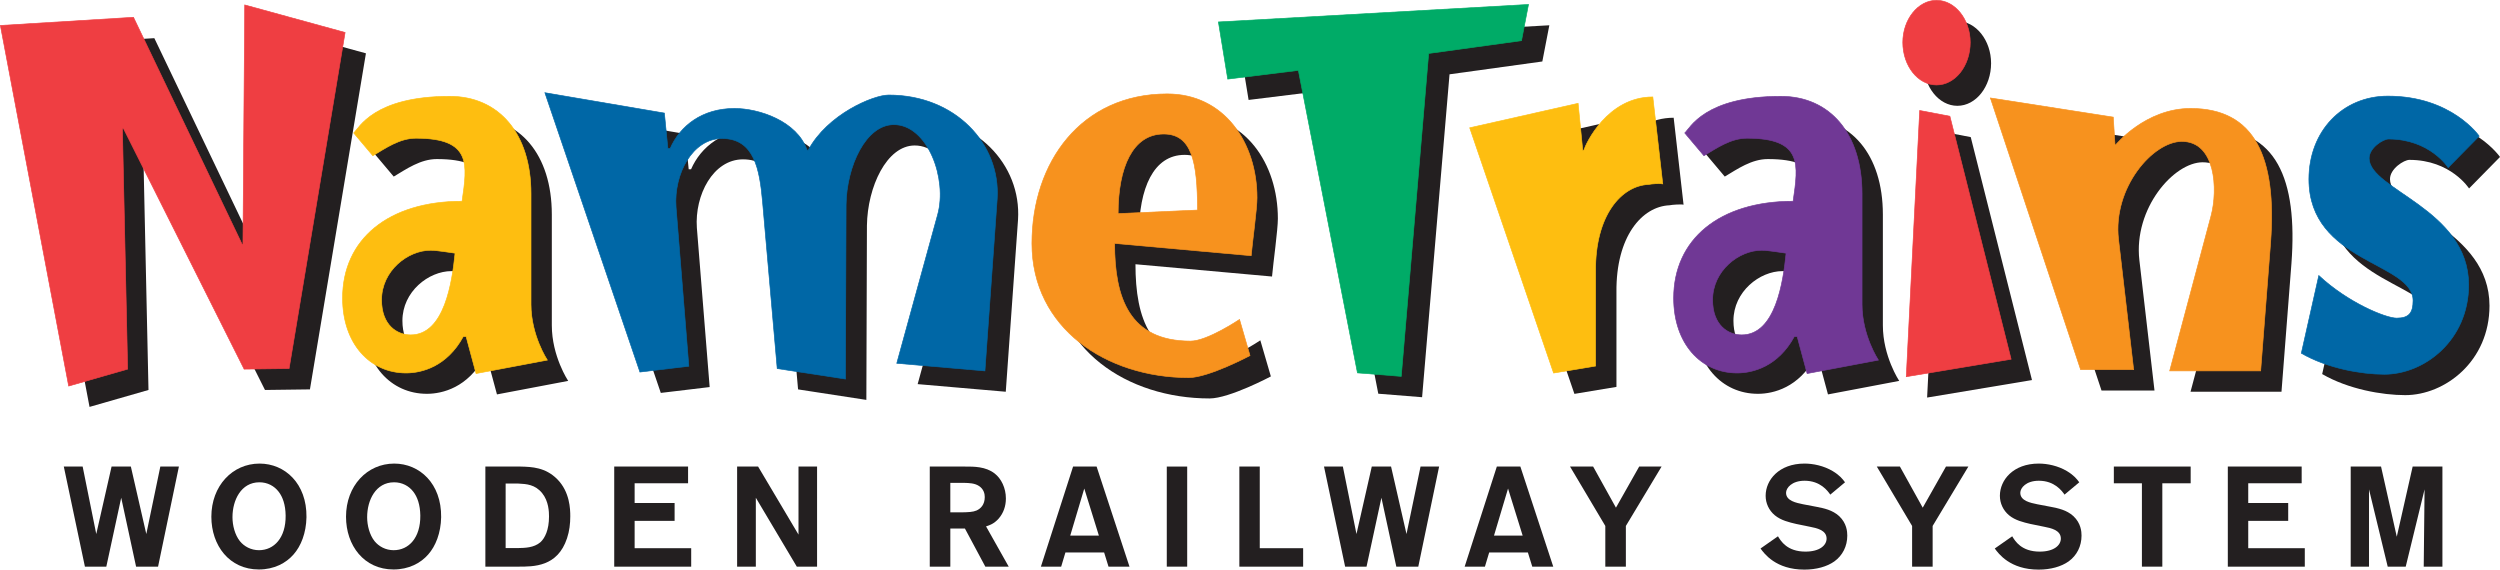 <?xml version="1.0" encoding="utf-8"?>
<!-- Generator: Adobe Illustrator 16.0.0, SVG Export Plug-In . SVG Version: 6.00 Build 0)  -->
<!DOCTYPE svg PUBLIC "-//W3C//DTD SVG 1.1//EN" "http://www.w3.org/Graphics/SVG/1.1/DTD/svg11.dtd">
<svg version="1.1" id="Layer_1" xmlns="http://www.w3.org/2000/svg" xmlns:xlink="http://www.w3.org/1999/xlink" x="0px" y="0px"
	 width="1756.543px" height="400.222px" viewBox="-680.661 -155.023 1756.543 400.222"
	 enable-background="new -680.661 -155.023 1756.543 400.222" xml:space="preserve">
<g id="Layer_1_1_">
	<g>
		<path fill="#231F20" d="M-462.894,118.566l-31.585,0.412l-84.73-168.93h-0.801l3.683,168.93l-41.43,11.898l-47.981-253.336
			l93.515-5.754l76.512,159.87h0.406l1.235-168.559l70.521,19.344L-462.894,118.566z"/>
		<path fill="#231F20" d="M-346.27,37.523c-2.05,20.086-7.385,57.411-31.171,57.411c-9.836,0-20.478-6.979-20.478-24.609
			c0-20.492,18.423-34.857,34.432-34.857C-358.974,35.467-349.551,37.108-346.27,37.523z M-281.444,112.604
			c0,0-11.499-17.274-11.499-39.009V-4.287c0-42.245-22.553-68.409-57.011-68.409c-53.666,0-63.866,22.501-67.534,25.765
			l13.464,15.979c8.969-5.333,18.797-12.305,30.283-12.305c39.376,0,36.076,18.449,32.391,44.281
			c-51.664,0-83.944,26.653-83.944,68.059c0,31.996,19.216,52.589,44.594,52.589c11.067,0,28.705-4.529,40.171-25.525h2.052
			l6.985,25.951L-281.444,112.604z"/>
		<path fill="#231F20" d="M26.011,120.221l-61.916-5.351L-7.192,10.41c6.985-25.065-6.987-63.219-30.769-63.219
			c-19.676,0-33.182,29.078-33.581,56.223l-0.4,122.539l-47.985-7.383L-130.204,1.369c-2.041-22.607-5.769-44.427-28.42-44.427
			c-20.961,0-34.039,25.093-32.404,48.126l8.987,111.865l-34.336,4.112l-66.797-196.28l83.957,14.313l2.449,24.848h1.646
			c6.955-15.92,22.475-28.094,45.171-28.094c17.266,0,44.019,8.924,51.012,29.328h0.792c13.558-25.263,45.805-38.742,56.477-38.742
			c46.768,0,78.752,34.224,76.295,72.883L26.011,120.221z"/>
		<path fill="#231F20" d="M175.365,7.227l-55.78,2.462c0-32.487,10.281-55.896,32.044-55.896
			C171.279-46.206,175.365-26.899,175.365,7.227z M217.197-1.406c0-38.655-22.968-72.974-63.115-72.974
			c-60.351,0-95.045,47.892-95.045,105.022c0,59.615,52.35,94.291,110.197,94.291c13.909,0,43.035-15.473,43.035-15.473
			l-7.396-25.369c0,0-22.553,15.189-34.417,15.189c-43.059,0-53.32-30.406-53.32-68.643l95.953,8.633
			C213.918,29.817,217.197,6.38,217.197-1.406z"/>
		<path fill="#231F20" d="M403.007-111.827l-65.204,9.013l-19.276,226.882l-30.78-2.463L246.258-90.932l-49.636,6.127l-6.564-40.154
			l217.869-12.305L403.007-111.827z"/>
		<path fill="#231F20" d="M492.398-10.792C473.13-9.978,454.666,10.97,455.083,50.34v66.477l-29.538,4.911L366.581-50.585
			l76.194-17.184l3.271,33.164l0.829-0.404c1.216-4.099,16.419-37.288,48.411-37.288l6.948,61.1
			C500.619-11.624,494.053-11.188,492.398-10.792z"/>
		<path fill="#231F20" d="M588.938,37.523c-2.045,20.086-7.382,57.411-31.162,57.411c-9.849,0-20.488-6.979-20.488-24.609
			c0-20.492,18.447-34.857,34.437-34.857C576.231,35.467,585.672,37.108,588.938,37.523z M653.755,112.604
			c0,0-11.478-17.274-11.478-39.009V-4.287c0-42.245-22.568-68.409-57.022-68.409c-53.665,0-63.853,22.501-67.526,25.765
			l13.462,15.979c8.959-5.333,18.786-12.305,30.28-12.305c39.374,0,36.065,18.449,32.409,44.281
			c-51.681,0-83.977,26.653-83.977,68.059c0,31.996,19.229,52.589,44.589,52.589c11.087,0,28.718-4.529,40.178-25.525h2.054
			l6.983,25.951L653.755,112.604z"/>
		<path fill="#231F20" d="M694.614-80.677c-13.045,0-23.715-13.471-23.715-29.91c0-16.039,10.67-29.558,23.715-29.558
			c13.075,0,23.697,13.523,23.697,29.558C718.312-94.148,707.689-80.677,694.614-80.677z M673.361,124.307l9.433-187.064
			l21.222,4.069l43.03,170.702L673.361,124.307z"/>
		<path fill="#231F20" d="M922.351,120.221h-63.909l29.064-108.983c4.907-18.512,3.271-52.241-20.505-52.241
			c-20.376,0-48.615,32.489-44.512,68.7l10.635,91.691h-37.22L732.485-71.539l86.326,13.46l1.216,19.535h0.403
			c0,0,20.888-25.632,52.711-25.632c45.119,0,60.713,34.276,56.201,94.325L922.351,120.221z"/>
		<path fill="#231F20" d="M1054.14-22.611c0,0-12.776-20.086-41.949-20.086c-3.713,0-13.605,6.153-13.605,13.523
			c0,22.136,69.91,35.654,69.91,88.947c0,38.966-31.227,62.828-59.215,62.828c-16.062,0-39.903-4.108-58.342-14.8l12.271-54.595
			c20.124,18.859,46.913,29.929,54.712,29.929c8.65,0,11.521-3.691,11.521-12.298c0-27.063-73.186-26.652-73.186-85.253
			c0-33.97,23.784-58.431,55.489-58.431c44.854,0,64.135,28.101,64.135,28.101L1054.14-22.611z"/>
	</g>
</g>
<g id="wrs">
	<g>
		<path fill="#231F20" d="M-569.604,243.11h-15.44l-10.455-48.406l-10.463,48.406H-621l-14.834-70.318h13.247l9.56,47.412
			l10.757-47.412h13.549l10.856,47.412l9.853-47.412h13.056L-569.604,243.11z"/>
		<path fill="#231F20" d="M-479.967,207.158c0.2,15.725-8.164,24.396-18.725,24.396c-5.678,0-10.463-2.688-13.442-6.379
			c-3.487-4.382-5.185-11.052-5.185-16.827c0-11.855,5.978-24.505,18.925-24.505c5.68,0,10.463,2.583,13.551,6.67
			C-482.056,194.104-480.069,199.585-479.967,207.158z M-465.328,208.349c0.3-23.61-15.131-37.65-32.964-37.65
			c-19.027,0-33.865,15.643-33.865,37.347c0,20.223,12.646,37.051,33.368,37.051c10.752,0,19.116-4.482,24.395-10.562
			C-469.206,228.667-465.528,219.509-465.328,208.349z"/>
		<path fill="#231F20" d="M-385.342,207.158c0.191,15.725-8.17,24.396-18.725,24.396c-5.68,0-10.463-2.688-13.449-6.379
			c-3.485-4.382-5.185-11.052-5.185-16.827c0-11.855,5.978-24.505,18.927-24.505c5.678,0,10.463,2.583,13.549,6.67
			C-387.442,194.104-385.449,199.585-385.342,207.158z M-370.704,208.349c0.293-23.61-15.143-37.65-32.973-37.65
			c-19.024,0-33.863,15.643-33.863,37.347c0,20.223,12.648,37.051,33.364,37.051c10.756,0,19.126-4.482,24.405-10.562
			C-374.586,228.667-370.903,219.509-370.704,208.349z"/>
		<path fill="#231F20" d="M-325.391,184.738h8.97c5.678,0.299,11.751,0.607,16.732,6.778c4.581,5.672,4.777,13.141,4.777,16.337
			c0,9.462-2.886,15.238-6.071,18.126c-4.583,3.882-10.756,3.981-15.737,4.082h-8.67V184.738z M-339.63,243.11h23.002
			c11.056,0,27.686,0.195,34.365-19.919c1.691-5.081,2.291-10.257,2.291-15.442c0-5.081-0.297-17.136-9.161-26.09
			c-8.364-8.368-17.826-8.659-25.795-8.867h-24.703V243.11z"/>
		<path fill="#231F20" d="M-195.021,243.11h-54.078v-70.318h51.889v11.759h-37.548v13.845h28.085v12.537h-28.085v19.225h39.741
			v12.953H-195.021z"/>
		<path fill="#231F20" d="M-106.574,243.11h-14.239l-28.789-48.406v48.406h-13.149v-70.318h14.743l28.387,47.812v-47.812h13.047
			V243.11z"/>
		<path fill="#231F20" d="M-12.948,184.247h9.758c3.485,0.096,7.367,0.2,10.361,2.185c3.383,2.201,4.078,5.484,4.078,7.769
			c0,5.385-2.888,8.173-5.778,9.463c-2.593,1.094-5.576,1.203-10.655,1.303h-7.769v-20.719H-12.948z M12.146,214.819
			c2.495-0.791,5.583-1.79,8.872-5.472c3.385-3.887,5.074-8.764,5.074-14.148c0-7.365-3.283-13.939-7.867-17.522
			c-6.377-4.98-14.643-4.885-20.918-4.885h-24.701v70.318h14.445v-26.789h10.255l14.341,26.789h16.43L12.146,214.819z"/>
		<path fill="#231F20" d="M71.307,221.298l9.862-33.064l10.264,33.064H71.307z M89.832,172.792H73.306L50.694,243.11h14.248
			l2.983-9.966h27.188l3.085,9.966h14.741L89.832,172.792z"/>
		<path fill="#231F20" d="M153.479,243.11h-14.341v-70.318h14.341V243.11z"/>
		<path fill="#231F20" d="M234.949,243.11H190.13v-70.318h14.344v57.365h30.476V243.11L234.949,243.11z"/>
		<path fill="#231F20" d="M315.852,243.11h-15.442l-10.466-48.406l-10.457,48.406h-15.047l-14.838-70.318h13.249l9.566,47.412
			l10.757-47.412h13.544l10.848,47.412l9.866-47.412h13.054L315.852,243.11z"/>
		<path fill="#231F20" d="M369.048,221.298l9.866-33.064l10.266,33.064H369.048z M387.573,172.792h-16.532l-22.607,70.318h14.239
			l2.992-9.966h27.188l3.083,9.966h14.743L387.573,172.792z"/>
		<path fill="#231F20" d="M461.7,243.11h-14.443v-28.596l-24.796-41.731h16.232l16.033,28.896l16.337-28.896h15.732L461.7,214.515
			V243.11L461.7,243.11z"/>
		<path fill="#231F20" d="M595.66,201.079c5.085,0.99,11.16,2.185,15.938,6.565c5.28,4.985,5.676,10.856,5.676,13.653
			c0,7.47-3.288,13.939-9.063,18.126c-5.181,3.687-12.646,5.775-21.118,5.775c-20.019,0-28.188-11.247-30.771-14.838l12.246-8.572
			c1.993,3.287,6.38,10.765,19.329,10.765c10.058,0,14.834-4.485,14.834-9.171c0-5.976-7.069-7.374-11.551-8.26l-9.763-1.998
			c-5.08-1.189-10.652-2.492-15.033-6.07c-4.187-3.483-6.479-8.469-6.479-13.744c0-11.061,9.362-22.612,27.298-22.612
			c6.07,0,13.436,1.498,19.814,5.281c4.981,2.987,6.97,5.58,8.664,7.873l-10.354,8.663c-1.793-2.593-6.974-9.758-18.03-9.758
			c-9.067,0-13.049,5.085-13.049,8.464c0,5.68,7.169,7.069,11.955,8.06L595.66,201.079z"/>
		<path fill="#231F20" d="M677.257,243.11h-14.439v-28.596l-24.805-41.731h16.237l16.032,28.896l16.337-28.896h15.733l-25.1,41.731
			v28.596H677.257z"/>
		<path fill="#231F20" d="M760.247,201.079c5.077,0.99,11.156,2.185,15.934,6.565c5.28,4.985,5.676,10.856,5.676,13.653
			c0,7.47-3.283,13.939-9.059,18.126c-5.186,3.687-12.659,5.775-21.118,5.775c-20.023,0-28.192-11.247-30.784-14.838l12.259-8.572
			c1.989,3.287,6.375,10.765,19.324,10.765c10.058,0,14.839-4.485,14.839-9.171c0-5.976-7.07-7.374-11.552-8.26L746,213.125
			c-5.077-1.189-10.657-2.492-15.039-6.07c-4.182-3.483-6.47-8.469-6.47-13.744c0-11.061,9.354-22.612,27.293-22.612
			c6.07,0,13.439,1.498,19.814,5.281c4.981,2.987,6.975,5.58,8.668,7.873l-10.356,8.663c-1.794-2.593-6.975-9.758-18.03-9.758
			c-9.063,0-13.05,5.085-13.05,8.464c0,5.68,7.165,7.069,11.955,8.06L760.247,201.079z"/>
		<path fill="#231F20" d="M838.626,243.11h-14.343v-58.563h-19.72v-11.764h53.978v11.764h-19.915V243.11z"/>
		<path fill="#231F20" d="M938.723,243.11h-54.082v-70.318h51.889v11.759h-37.541v13.845h28.079v12.537h-28.079v19.225h39.738
			v12.953H938.723z"/>
		<path fill="#231F20" d="M1035.432,243.11h-13.141l0.591-54.286l-13.245,54.286h-12.65l-13.141-54.286v54.286h-12.858v-70.318
			h21.318l11.056,49.305l11.152-49.305h20.913v70.318H1035.432z"/>
	</g>
</g>
<g id="Name_Train_Type">
	<g>
		<path fill="#EF3E42" stroke="#EF3E42" stroke-width="0.445" d="M-477.539,103.932l-31.59,0.396l-84.714-168.935h-0.814
			l3.674,168.935l-41.426,11.898l-47.985-253.36l93.515-5.739l76.525,159.878h0.391l1.251-168.567l70.53,19.357L-477.539,103.932z"
			/>
		<path fill="#FEBE10" stroke="#FEBE10" stroke-width="0.445" d="M-360.917,22.869c-2.063,20.086-7.385,57.422-31.18,57.422
			c-9.81,0-20.473-6.996-20.473-24.609c0-20.512,18.441-34.862,34.413-34.862C-373.626,20.819-364.189,22.469-360.917,22.869z
			 M-296.092,97.986c0,0-11.482-17.31-11.482-39.03v-77.913c0-42.223-22.566-68.382-57.048-68.382
			c-53.642,0-63.851,22.492-67.514,25.751l13.447,15.98c8.974-5.331,18.814-12.302,30.292-12.302
			c39.353,0,36.076,18.462,32.389,44.294c-51.67,0-83.95,26.644-83.95,68.046c0,31.991,19.246,52.605,44.598,52.605
			c11.071,0,28.689-4.524,40.17-25.534h2.041l6.987,25.934L-296.092,97.986z"/>
		<path fill="#0067A6" stroke="#0067A6" stroke-width="0.445" d="M11.364,105.577l-61.944-5.35l28.73-104.46
			c6.97-25.089-6.972-63.224-30.78-63.224c-19.65,0-33.16,29.091-33.563,56.228l-0.428,122.521l-47.959-7.356l-10.298-117.21
			c-2.041-22.633-5.736-44.444-28.409-44.444c-20.936,0-34.037,25.102-32.387,48.135l8.991,111.864l-34.356,4.104l-66.787-196.281
			l83.974,14.324l2.449,24.848h1.637c6.955-15.911,22.497-28.099,45.156-28.099c17.29,0,44.01,8.916,51.019,29.326h0.81
			c13.536-25.27,45.814-38.757,56.477-38.757c46.767,0,78.739,34.254,76.282,72.927L11.364,105.577z"/>
		<path fill="#F7921E" stroke="#F7921E" stroke-width="0.445" d="M160.722-7.425l-55.776,2.467
			c0-32.487,10.264-55.919,32.018-55.919C156.636-60.877,160.722-41.555,160.722-7.425z M202.545-16.049
			c0-38.651-22.963-72.987-63.102-72.987c-60.377,0-95.05,47.896-95.05,105.036c0,59.598,52.33,94.29,110.192,94.29
			c13.909,0,43.026-15.464,43.026-15.464l-7.367-25.387c0,0-22.568,15.208-34.428,15.208c-43.072,0-53.335-30.424-53.335-68.652
			l95.953,8.637C199.263,15.187,202.545-8.259,202.545-16.049z"/>
		<path fill="#00AB67" stroke="#00AB67" stroke-width="0.445" d="M388.372-126.461l-65.226,8.991l-19.271,226.895l-30.763-2.462
			l-41.524-212.551l-49.616,6.136l-6.557-40.145l217.873-12.287L388.372-126.461z"/>
		<path fill="#FEBE10" stroke="#FEBE10" stroke-width="0.445" d="M477.76-25.436c-19.272,0.827-37.737,21.741-37.338,61.135v66.47
			l-29.503,4.911L351.964-65.237l76.178-17.184l3.266,33.182l0.825-0.413c1.22-4.11,16.414-37.259,48.394-37.259l6.982,61.048
			C485.967-26.263,479.401-25.863,477.76-25.436z"/>
		<path fill="#703895" stroke="#703895" stroke-width="0.445" d="M574.286,22.869c-2.05,20.086-7.383,57.422-31.171,57.422
			c-9.818,0-20.471-6.996-20.471-24.609c0-20.512,18.425-34.862,34.432-34.862C561.597,20.819,571.029,22.469,574.286,22.869z
			 M639.125,97.986c0,0-11.486-17.31-11.486-39.03v-77.913c0-42.223-22.568-68.382-57.018-68.382
			c-53.666,0-63.879,22.492-67.536,25.751l13.471,15.98c8.929-5.331,18.777-12.302,30.264-12.302
			c39.356,0,36.082,18.462,32.391,44.294c-51.663,0-83.924,26.644-83.924,68.046c0,31.991,19.203,52.605,44.572,52.605
			c11.077,0,28.691-4.524,40.164-25.534h2.05l6.987,25.934L639.125,97.986z"/>
		<path fill="#EF3E42" stroke="#EF3E42" stroke-width="0.445" d="M679.971-95.325c-13.045,0-23.688-13.471-23.688-29.91
			c0-16.03,10.648-29.566,23.688-29.566c13.067,0,23.688,13.536,23.688,29.566C703.659-108.795,693.038-95.325,679.971-95.325z
			 M658.723,109.65l9.424-187.047l21.218,4.06l43.017,170.698L658.723,109.65z"/>
		<path fill="#F7921E" stroke="#F7921E" stroke-width="0.445" d="M907.712,105.577H843.79L872.867-3.41
			c4.907-18.517,3.271-52.25-20.519-52.25c-20.379,0-48.598,32.506-44.511,68.701l10.639,91.685h-37.241L717.812-86.201
			l86.344,13.471l1.229,19.528h0.422c0,0,20.844-25.621,52.696-25.621c45.111,0,60.692,34.271,56.193,94.338L907.712,105.577z"/>
		<path fill="#0067A6" stroke="#0067A6" stroke-width="0.445" d="M1039.466-37.273c0,0-12.724-20.086-41.94-20.086
			c-3.713,0-13.602,6.151-13.602,13.538c0,22.127,69.929,35.65,69.929,88.94c0,38.994-31.228,62.821-59.211,62.821
			c-16.067,0-39.908-4.099-58.351-14.765l12.285-54.616c20.114,18.882,46.878,29.942,54.703,29.942
			c8.646,0,11.525-3.7,11.525-12.324c0-27.046-73.186-26.631-73.186-85.249c0-33.957,23.788-58.418,55.493-58.418
			c44.828,0,64.136,28.114,64.136,28.114L1039.466-37.273z"/>
	</g>
</g>
</svg>
